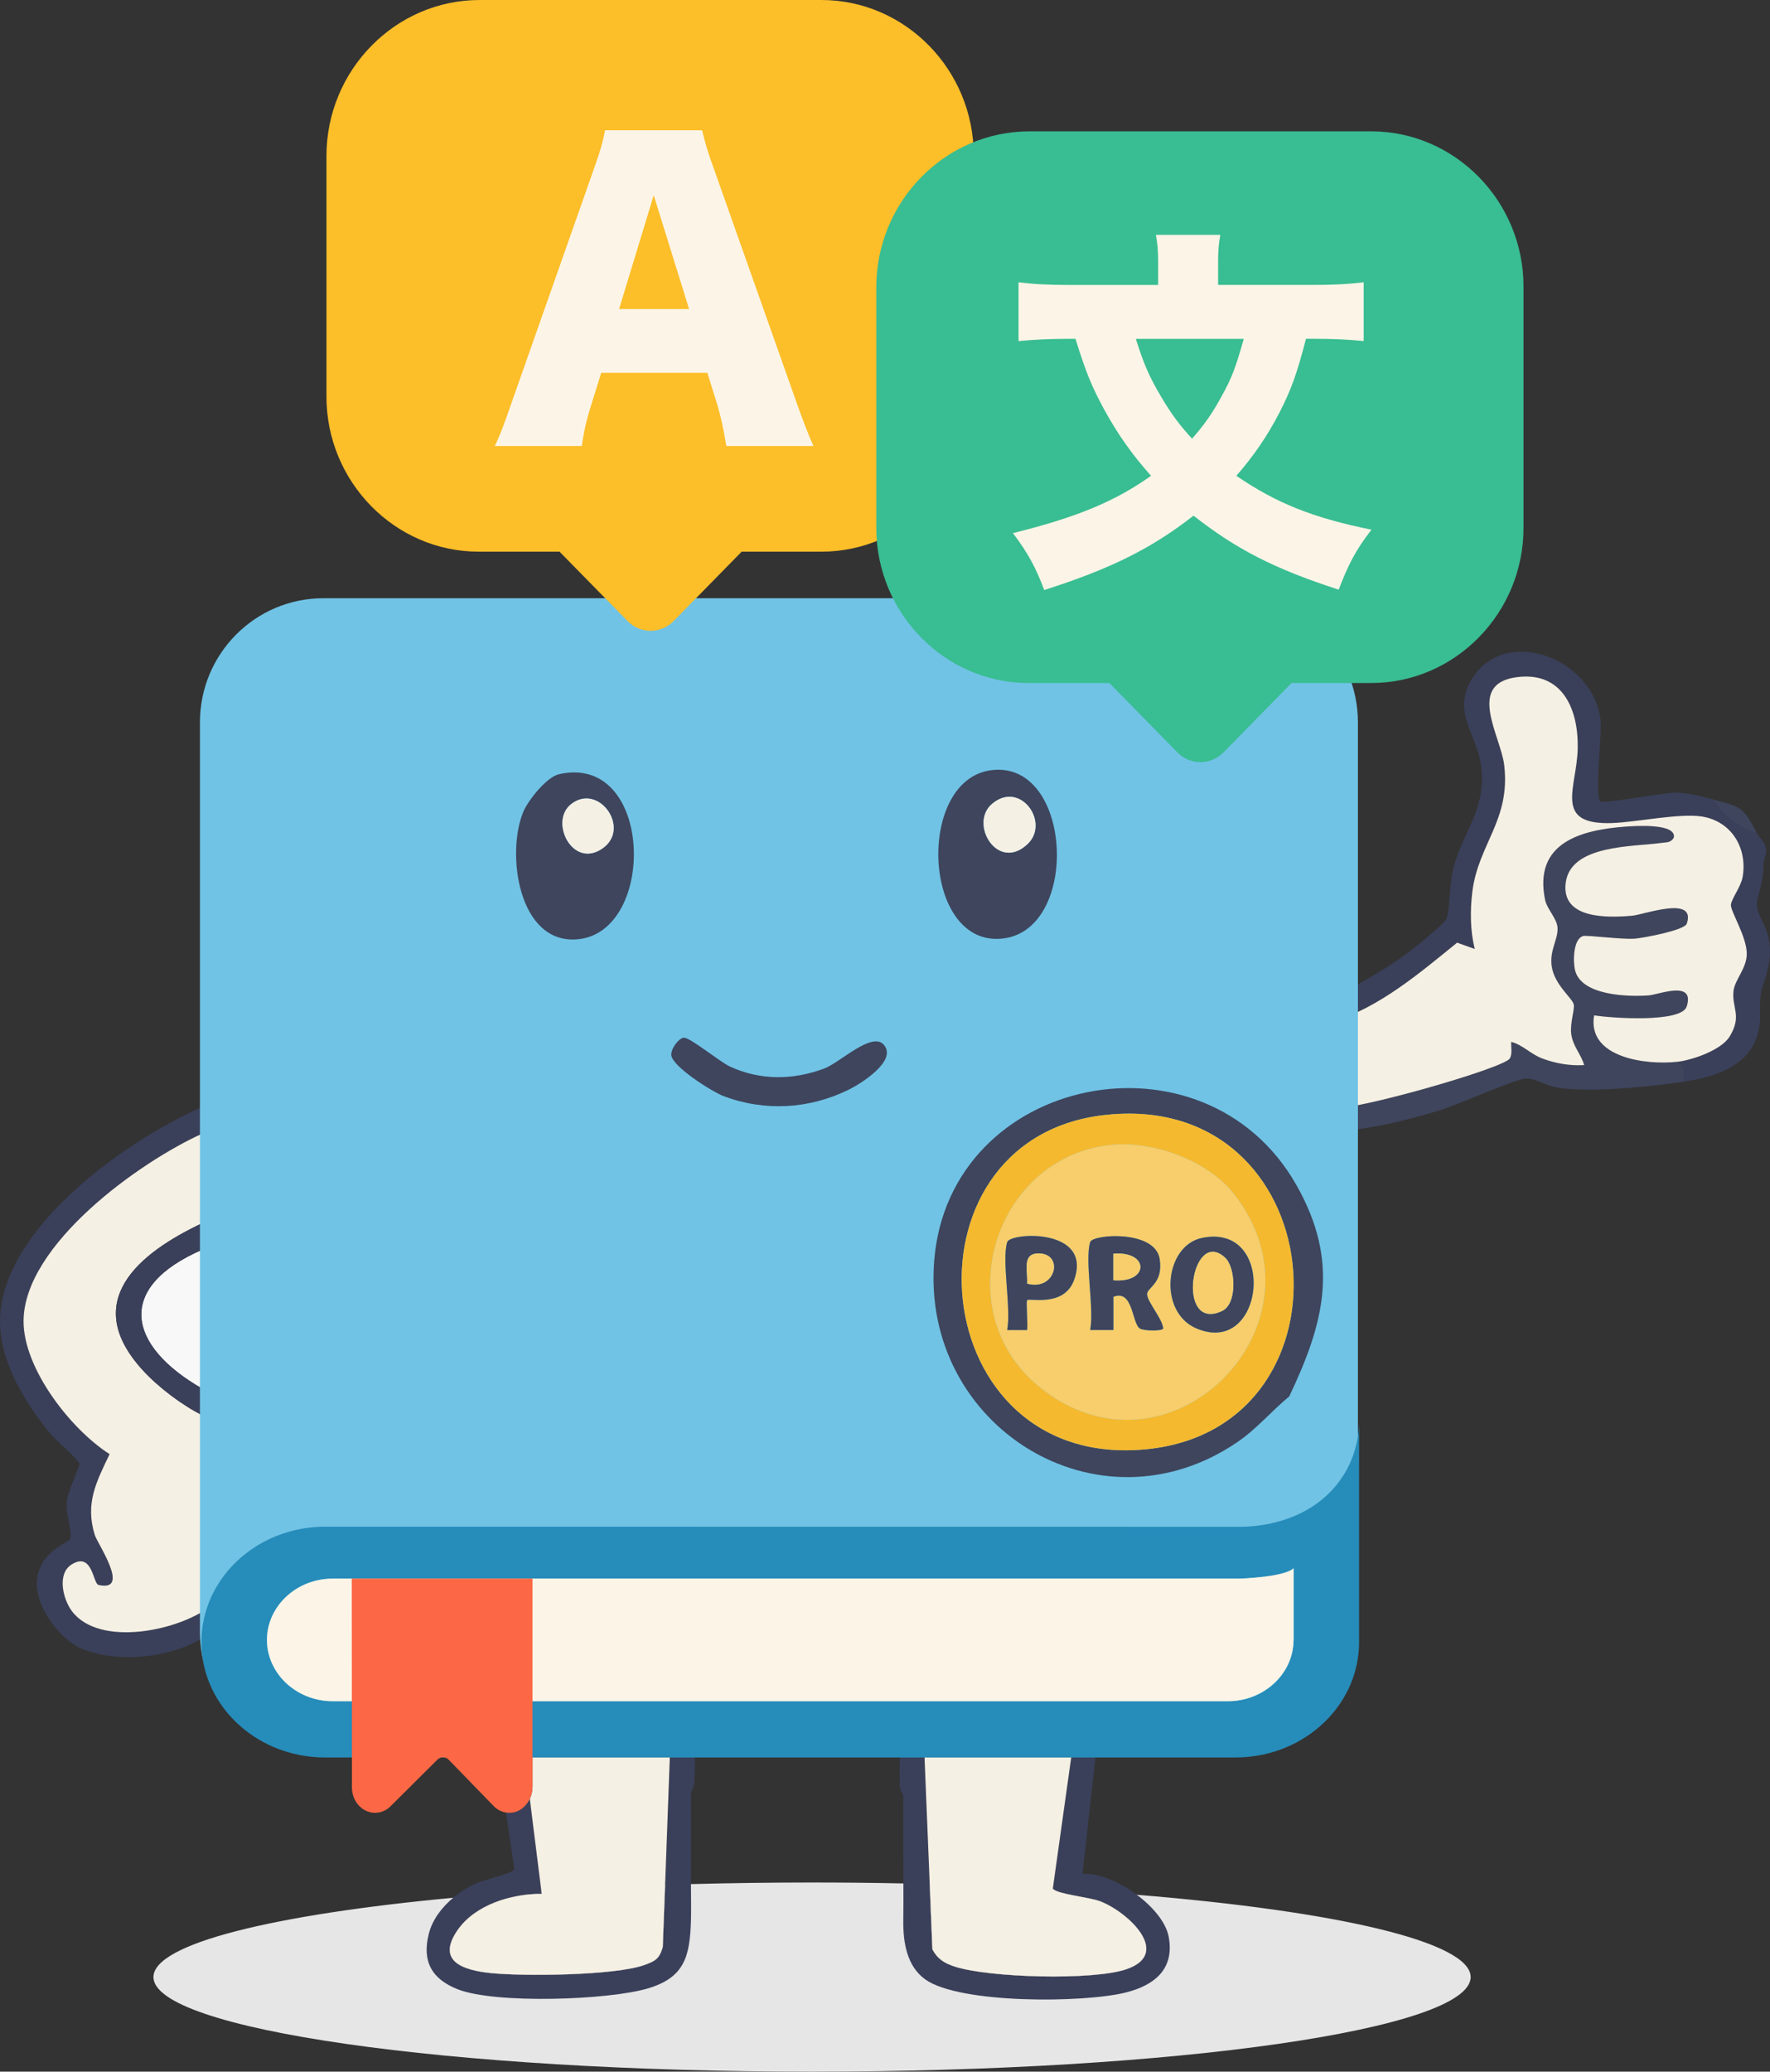 <?xml version="1.0" encoding="UTF-8"?>
<svg id="a" data-name="Layer 1" xmlns="http://www.w3.org/2000/svg" viewBox="0 0 533.47 624.27">
  <rect x="0" y="0" width="533.47" height="624.27" fill="#333333" stroke="none"/>
  <path d="M443.25,595.77c0,15.74-88.87,28.5-198.5,28.5s-198.5-12.76-198.5-28.5c0-10.01,35.96-18.82,90.35-23.9,8.43-.79,17.3-1.49,26.55-2.09l.11.91c-9.09-.05-20.14,3.27-25.44,11.06-6.34,9.31,1.79,11.96,10.05,12.81,9.81,1.02,37.53.77,46.36-2.43,3.29-1.19,4.48-1.83,5.53-5.41l.7-18.74c2.58-.08,5.17-.16,7.79-.23,11.83-.31,24.03-.48,36.5-.48,9.34,0,18.53.09,27.53.28,2.66.04,5.31.11,7.93.18l.8,19.69c1.62,2.99,3.68,4.2,6.79,5.21,10.21,3.32,41.61,4.23,51.68.78,13.94-4.76.36-17.37-7.96-20.5-3.1-1.18-12.78-2.15-14.06-3.66,8.71.49,17.11,1.06,25.17,1.72,60.09,4.9,100.62,14.17,100.62,24.8Z" style="fill: #e6e6e6;"/>
  <path d="M210.25,519.69c-.63,3.17-.75,6.37-.79,9.58v.33c-.03,2.54-.01,5.08-.17,7.62-.08,1.3-1.04,2.61-1.04,2.97v28c0,3.15.1,7.24,0,10.5-.33,10.89-1.92,17.21-13,20.5-11.88,3.53-45.92,4.71-57.27.27-7.86-3.08-10.85-8.44-8.73-16.77,1.07-4.2,3.89-7.93,7.35-10.82,2.16-1.81,4.58-3.3,6.96-4.38,2.26-1.01,11.21-3.01,11.45-4.25l-2.48-17.05-2.42-16.59-.05-.33-.81-5.58c1.28-1.11,2.05-3.97,4.5-4.04,2.33-.01,2.68,2.47,3.5,3.04l.82,6.58.05.33,1.56,12.46,3.47,27.72.11.91c-9.09-.05-20.14,3.27-25.44,11.06-6.34,9.31,1.79,11.96,10.05,12.81,9.81,1.02,37.53.77,46.36-2.43,3.29-1.19,4.48-1.83,5.53-5.41l.7-18.74,1.42-38.38v-.33s.37-9.58.37-9.58h2c2-.02,4,.03,6,0Z" style="fill: #3a405a;"/>
  <path d="M339.45,600.38c-12.52,3.22-50.12,3.51-60.53-3.87-5.62-3.98-6.76-11.24-6.67-17.83.05-3.56.04-7.37.03-11.13-.01-2.85-.03-5.69-.03-8.37v-18c0-.37-.99-1.65-1.04-2.96-.11-2.86-.07-5.74-.01-8.62,0-.11.01-.22.01-.33.07-3.2.15-6.41.04-9.59,2.33-.01,4.67,0,7,0l.39,9.59v.33s1.57,38.13,1.57,38.13l.8,19.69c1.62,2.99,3.68,4.2,6.79,5.21,10.21,3.32,41.61,4.23,51.68.78,13.94-4.76.36-17.37-7.96-20.5-3.1-1.18-12.78-2.15-14.06-3.66-.07-.07-.11-.14-.13-.21l5.53-39.44.05-.33,1.34-9.59c2.33.01,4.67-.03,7,0l-1.06,9.59-.04.33-3.89,35.07c4.78-.3,11.13,2.38,16.37,6.3,4.9,3.65,8.83,8.36,9.62,12.71,1.77,9.69-4.27,14.52-12.8,16.7Z" style="fill: #3a405a;"/>
  <g>
    <path d="M61.09,333.53c0,2.66,0,5.34,0,8-18.98,8.52-53.85,33.51-53.99,56.5-.08,14.31,14.19,32.65,25.93,40.14-4,8.37-7.43,14.83-4.46,24.37.85,2.72,10.97,17.28,1.12,15.04-1.68-.38-1.79-10.22-8.17-6.12-4.37,2.81-2.58,10.37.13,13.99,8.26,11.09,32.77,5.99,42.44-1.94.35,1.09,1.83,5.73,2,6-9.1,9.82-29.76,12.47-41.69,7.19-6.83-3.02-13.98-13.01-13.26-20.57.83-8.77,9.82-11.49,10.01-12.29.63-2.59-1.26-7.26-1.07-10.8s4.01-11.11,3.86-11.9c-.25-1.28-7.25-7.26-8.82-9.17-7.15-8.71-14.41-20.39-15.06-31.94-1.63-28.62,37.7-56.33,61.04-66.54Z" style="fill: #3a405a;"/>
    <path d="M61.09,341.53c-.01,8.99-.03,18.01,0,27-19.47,9.13-37,23.77-17.97,44.47,4.68,5.09,11.77,10.45,17.97,13.53.16,16.57-1.94,41.76,3,57-9.67,7.93-34.18,13.03-42.44,1.94-2.7-3.63-4.5-11.18-.13-13.99,6.38-4.1,6.49,5.74,8.17,6.12,9.85,2.23-.27-12.33-1.12-15.04-2.97-9.55.46-16,4.46-24.37-11.74-7.5-26.01-25.83-25.93-40.14.13-22.99,35.01-47.98,53.99-56.5Z" style="fill: #f5f0e4;"/>
    <path d="M61.09,376.53c.05,13.98-.11,28.02,0,42-22.8-12.99-26.43-30.63,0-42Z" style="fill: #f8f8f8;"/>
    <path d="M61.09,376.53c-26.43,11.37-22.8,29.01,0,42,.02,2.66-.03,5.34,0,8-6.2-3.08-13.29-8.44-17.97-13.53-19.03-20.7-1.5-35.34,17.97-44.47,0,2.66,0,5.34,0,8Z" style="fill: #3a405a;"/>
  </g>
  <g>
    <path d="M516.46,240.96c1.85,3.96,8.72,9.46,13,10,.9,1.72,2.81,2.83,2.87,5.46.03,1.22-.87,2.62-.86,4.05.04,5.78-2.02,9.98-1.96,12,.16,5.04,5.54,8.01,3.49,18.54-1.47,7.56-2.69,5.09-2.51,14.5.28,14.18-11.1,18.7-23.04,20.45.08-2.6.75-4.84-2-6,4.57-.52,13.31-3.5,15.85-7.65,3.84-6.28.56-8.66,1.16-13.75.4-3.38,3.95-6.74,3.99-11.08.04-5.19-4.96-12.91-4.78-14.86.16-1.8,3.03-5.45,3.54-8.4,1.49-8.69-3.34-16.77-12.32-18.2-6.66-1.06-19.54,1.68-26.89,1.97-18.12.7-10.74-10.48-10.5-22.49s-4.68-23.31-18.46-21.45c-15.2,2.05-4.74,17.71-3.7,26.51,1.96,16.56-7.84,23.79-9.61,38.17-.69,5.64-.64,11.73.72,17.21l-5.3-1.9c-11.34,9.2-23.56,19.63-37.7,23.9,0-2.33,0-4.67,0-7,7.74-4.22,16.31-8.87,23.33-14.17,1.97-1.48,10.48-8.38,11.15-9.85,1.03-2.28.92-10.53,2.03-14.97,2.96-11.81,10.22-17.92,8.4-31.43-1.27-9.45-9.18-16.27-2.35-26.52,10.31-15.45,35.88-5.48,38.34,12.52.63,4.63-1.92,23.58.04,25,.99.71,19.01-2.67,22.55-2.68,3.82,0,7.84,1.13,11.5,2.09Z" style="fill: #3a405a;"/>
    <path d="M401.46,333.96c6.86.81,51.59-12.03,53.54-14.96.88-1.32.37-3.49.46-5.04,3.59.96,5.78,3.68,9.45,5.04,3.95,1.47,8.33,2.23,12.54,1.95-.98-3.45-3.48-5.69-3.92-9.59-.35-3.12,1.13-7.26.77-8.71-.49-1.98-5.83-5.91-6.63-11.45-.71-4.92,1.99-8.12,1.75-11.69-.19-2.75-3.17-5.58-3.73-8.28-3.57-17.21,10.57-21.14,24.4-22.15,2.24-.16,15.34-1.13,14.37,3.36-.94,1.54-2,1.32-3.48,1.53-8.7,1.23-27.51.49-29.08,11.93-1.52,11.11,12.6,10.69,20.04,10.04,3.56-.31,19.36-6.25,16.43,2.4-.68,2-12.93,4.25-15.54,4.5-3.74.35-14.59-1.12-15.7-.78-3.03.93-3.05,7.61-2.46,10.19,1.78,7.81,16.03,8.16,22.27,7.7,2.92-.21,13.99-4.77,11.41,3.35-1.6,5.01-23.08,3.47-27.9,2.66-2.21,12.86,15.88,15.04,25,14,2.75,1.16,2.08,3.4,2,6-10.17,1.49-28.3,3.42-38.24,1.74-3-.51-6.78-2.78-9.15-2.71-3.42.11-20.8,8.02-26.39,9.68-10.12,3.02-21.71,5.94-32.22,6.28,0-2.33,0-4.67,0-7Z" style="fill: #3e455d;"/>
    <path d="M529.46,250.96c-4.28-.54-11.15-6.04-13-10,8.37,2.21,8.92,2.23,13,10Z" style="fill: #3e455d;"/>
    <path d="M505.46,319.96c-9.12,1.03-27.21-1.14-25-14,4.82.81,26.3,2.35,27.9-2.66,2.58-8.11-8.49-3.56-11.41-3.35-6.24.46-20.49.11-22.27-7.7-.59-2.58-.57-9.26,2.46-10.19,1.11-.34,11.96,1.13,15.7.78,2.6-.24,14.86-2.5,15.54-4.5,2.93-8.64-12.87-2.71-16.43-2.4-7.44.66-21.57,1.08-20.04-10.04,1.57-11.44,20.38-10.7,29.08-11.93,1.48-.21,2.53,0,3.48-1.53.97-4.49-12.13-3.52-14.37-3.36-13.83,1-27.97,4.94-24.4,22.15.56,2.7,3.55,5.53,3.73,8.28.24,3.57-2.46,6.77-1.75,11.69.81,5.55,6.14,9.47,6.63,11.45.36,1.45-1.12,5.58-.77,8.71.44,3.91,2.93,6.14,3.92,9.59-4.22.28-8.59-.48-12.54-1.95-3.67-1.37-5.86-4.09-9.45-5.04-.09,1.55.42,3.72-.46,5.04-1.95,2.93-46.69,15.76-53.54,14.96.02-8.65.02-17.35,0-26,14.14-4.27,26.36-14.7,37.7-23.9l5.3,1.9c-1.36-5.49-1.41-11.57-.72-17.21,1.77-14.39,11.57-21.61,9.61-38.17-1.04-8.8-11.5-24.47,3.7-26.51,13.78-1.86,18.7,9.52,18.46,21.45s-7.62,23.19,10.5,22.49c7.35-.28,20.24-3.02,26.89-1.97,8.97,1.42,13.8,9.51,12.32,18.2-.5,2.95-3.38,6.6-3.54,8.4-.17,1.94,4.83,9.66,4.78,14.86-.04,4.34-3.59,7.7-3.99,11.08-.6,5.1,2.67,7.47-1.16,13.75-2.54,4.15-11.28,7.13-15.85,7.65Z" style="fill: #f5f0e4;"/>
  </g>
  <g id="b" data-name="body">
    <path d="M372.05,180.27H97.46c-20.54,0-37.2,16.75-37.2,37.41v274.19c0,.45,0,.91.03,1.36.68,19.07,15.55,34.5,34.31,35.93.31.03.64.05.95.06.21.01.42.02.63.02.45.02.91.03,1.37.03h274.43c.46,0,.91,0,1.37-.03.21,0,.42,0,.63-.02.31-.01.64-.03.95-.06.3-.02.6-.05.9-.08,18.78-1.89,33.44-17.83,33.44-37.22V217.67c0-20.66-16.66-37.41-37.2-37.41ZM389.69,494.37l-.03-.02c-.09,9.88-8.77,17.92-19.38,17.92H100.02c-10.62,0-19.3-8.1-19.3-18s8.68-18,19.3-18h272.79s15.57-1.76,16.97-3.18c-.22,2.73-.05,21.34-.09,21.28Z" style="fill: #70c3e5;"/>
  </g>
  <path id="c" data-name="outer" d="M409.25,432.94c-.64,4.04-2.37,9.87-7.07,15.29-9.49,10.96-23.77,11.86-28.45,11.86-.46-.02-275.74-.03-275.74-.03-15.57,0-28.91,8.9-34.49,21.54-.47,1.07-.89,2.16-1.24,3.28-.89,2.76-1.41,5.67-1.53,8.68,0,.08-.01.17,0,.25-.02.34-.02.67-.02,1.01,0,1.7.13,3.37.38,5,0,.02,0,.04,0,.06,1.18,7.58,4.99,14.37,10.53,19.53,6.1,5.69,14.29,9.41,23.41,10.08.32.02.64.05.95.06.21.01.42.02.63.02.45.02.91.03,1.37.03h274.36c.46,0,.92,0,1.37-.03.21,0,.42-.01.63-.02.31-.01.63-.04.95-.06.3-.02.6-.05.9-.08,18.78-1.79,33.43-16.59,33.43-34.59v-65.71c-.03.9-.12,2.22-.38,3.83ZM100.27,475.7h273.46s13.47-.45,16.17-3.14v21.8l-.03-.02c-.09,10.09-8.96,18.31-19.8,18.31H100.27c-10.9,0-19.81-8.31-19.81-18.47s8.91-18.48,19.81-18.48Z" style="fill: #268cba;"/>
  <path d="M339.48,593.41c-10.07,3.45-41.47,2.54-51.68-.78-3.11-1.01-5.17-2.22-6.79-5.21l-.8-19.69-1.56-38.13h44.21l-5.53,39.44c.02.07.06.14.13.21,1.28,1.51,10.96,2.48,14.06,3.66,8.32,3.13,21.9,15.74,7.96,20.5Z" style="fill: #f5f0e4;"/>
  <path id="d" data-name="inner" d="M389.9,472.56v21.79l-.03-.02c-.09,10.09-8.96,18.31-19.8,18.31H100.27c-10.89,0-19.81-8.31-19.81-18.47s8.91-18.47,19.81-18.47h273.46s13.48-.45,16.17-3.14Z" style="fill: #fcf5e7;"/>
  <path d="M201.88,529.6l-1.42,38.38-.7,18.74c-1.05,3.58-2.24,4.22-5.53,5.41-8.83,3.2-36.55,3.45-46.36,2.43-8.26-.85-16.39-3.5-10.05-12.81,5.3-7.79,16.35-11.11,25.44-11.06l-.11-.91-3.47-27.72c.52-1.12.82-2.39.82-3.72v-8.74h41.38Z" style="fill: #f5f0e4;"/>
  <path d="M160.5,475.7v62.64c0,1.33-.3,2.6-.82,3.72-1.09,2.33-3.17,4.01-5.67,4.19-.51.04-1,.02-1.48-.06-1.52-.23-2.88-1.01-3.91-2.13l-.03-.03-5.26-5.42-8.1-8.34c-.34-.35-.76-.57-1.21-.67-.33-.07-.67-.07-1,0-.43.09-.85.31-1.18.64l-8.42,8.37-5.42,5.39-.06.06c-1.26,1.37-2.99,2.21-4.89,2.21-3.86,0-6.98-3.43-6.98-7.66v-9.01s-.01-.33-.01-.33v-16.62s-.02-.38-.02-.38l-.03-36v-.57h54.49Z" style="fill: #fc6845;"/>
  <path d="M293.46,46.75v72.74c0,25.71-20.65,46.75-45.88,46.75h-24.04l-20.53,20.93c-3.81,3.88-10.04,3.88-13.84,0l-20.53-20.93h-24.37c-25.23,0-45.88-21.04-45.88-46.75V47.01C98.39,21.15,119.15,0,144.53,0h103.06c25.23,0,45.88,21.04,45.88,46.75Z" style="fill: #fcbe29;"/>
  <path d="M218.91,134.41c-.9-5.49-1.57-8.46-2.69-12.35l-3.03-9.72h-31.98l-3.03,9.72c-1.46,4.57-2.25,8.12-2.81,12.35h-26.26c1.68-3.43,2.69-6.17,5.39-13.95l24.24-68.84c2.02-5.6,3.03-9.03,3.59-12.35h29.29c.79,3.32,1.57,6.29,3.81,12.35l24.35,68.84c2.13,6.06,3.93,10.75,5.39,13.95h-26.26ZM197.03,58.83l-10.44,34.3h21.1l-10.66-34.3Z" style="fill: #fcf5e7;"/>
  <path d="M459.18,86.33v72.74c0,25.71-20.65,46.75-45.88,46.75h-24.04l-20.53,20.93c-3.81,3.88-10.04,3.88-13.84,0l-20.53-20.93h-24.37c-25.23,0-45.88-21.04-45.88-46.75v-72.48c0-25.86,20.76-47.01,46.13-47.01h103.06c25.23,0,45.88,21.04,45.88,46.75Z" style="fill: #39bd92;"/>
  <g id="e" data-name="文">
    <path d="M393.61,102.1c-2.69,10.41-4.38,15.21-8.08,22.41-3.7,7.09-7.63,12.81-12.9,18.87,12.23,8.35,23.23,12.69,40.73,16.24-4.71,6.06-6.96,10.41-9.88,18.07-19.41-6.29-30.75-12.12-43.76-22.3-12.57,9.83-24.91,16.01-45,22.41-2.47-6.63-4.83-11.09-9.43-17.15,19.41-4.8,30.86-9.61,41.63-17.27-5.83-6.52-10.21-12.81-14.14-20.01-3.7-6.86-5.39-10.86-8.64-21.27h-2.24c-5.39,0-10.44.23-14.92.69v-17.72c4.6.57,9.09.8,15.37.8h26.71v-7.32c0-2.86-.22-5.37-.67-7.78h19.41c-.45,2.4-.67,4.8-.67,7.66v7.43h28.39c6.28,0,10.88-.23,15.49-.8v17.72c-4.49-.46-8.98-.69-14.81-.69h-2.58ZM342.33,102.1c2.36,7.43,3.93,11.21,7.52,17.27,3.14,5.37,5.83,8.92,9.43,12.81,3.59-4,6.28-7.89,8.86-12.69,3.14-5.6,4.26-8.69,6.73-17.38h-32.54Z" style="fill: #fcf5e7;"/>
  </g>
  <g>
    <path d="M388.57,420.79c-5.43,4.48-9.79,9.8-15.69,13.81-42.02,28.58-95.38-4.92-91.31-54.81,4.57-55.98,81.51-71.45,109.17-22.67,13.14,23.17,8.45,41.32-2.17,63.67ZM332.35,336.07c-62.86,7.6-54.08,107.73,13.6,100.6,65.07-6.85,55.73-108.98-13.6-100.6Z" style="fill: #3e455d;"/>
    <path d="M332.35,336.07c69.33-8.39,78.66,93.74,13.6,100.6-67.68,7.13-76.46-92.99-13.6-100.6ZM334.35,345.07c-34.95,4.07-48.92,50.06-21.26,72.7,38.95,31.88,89.41-18.61,58.89-57.89-8.02-10.32-24.83-16.3-37.63-14.81Z" style="fill: #f5b92f;"/>
    <path d="M334.35,345.07c12.8-1.49,29.61,4.49,37.63,14.81,30.52,39.28-19.94,89.77-58.89,57.89-27.66-22.64-13.7-68.63,21.26-72.7ZM303.57,374.29c-1.71,5.55,1.27,19.89,0,26.5h6.01c.27-1.58-.38-8.64-.01-9,.74-.73,11.26,2.29,14.23-6.27,5.4-15.58-19.32-14.15-20.22-11.23ZM328.57,374.29c-1.71,5.55,1.27,19.89,0,26.5h7.01s0-10.01,0-10.01c5.95-2.36,5.56,7.93,7.95,9.55,1.14.77,7.06.84,7.05-.05-.3-2.97-4.63-7.75-4.85-10.17-.2-2.14,4.98-3.2,3.78-10.75-1.41-8.83-20.2-7.45-20.94-5.06ZM362.3,373.03c-11.33,2.31-13.35,22.3-1.73,27.26,20.78,8.88,24.53-31.92,1.73-27.26Z" style="fill: #f7ce6b;"/>
    <path d="M328.57,374.29c.74-2.39,19.53-3.77,20.94,5.06,1.2,7.55-3.98,8.62-3.78,10.75.22,2.42,4.55,7.21,4.85,10.17,0,.9-5.91.82-7.05.05-2.4-1.62-2.01-11.91-7.95-9.55v10.01s-7,0-7,0c1.27-6.61-1.71-20.95,0-26.5ZM335.57,385.8c10.87.9,10.84-8.92,0-8.01v8.01Z" style="fill: #3e455d;"/>
    <path d="M362.3,373.03c22.8-4.66,19.05,36.14-1.73,27.26-11.62-4.96-9.6-24.95,1.73-27.26ZM369.32,379.06c-10.32-9.76-15.11,22.61-.98,15.99,4.68-2.19,4.06-13.07.98-15.99Z" style="fill: #3e455d;"/>
    <path d="M303.57,374.29c.9-2.92,25.62-4.35,20.22,11.23-2.96,8.56-13.49,5.53-14.23,6.27-.37.37.28,7.42.01,9.01h-6.01c1.27-6.61-1.71-20.95,0-26.51ZM309.57,386.8c8.64,2.4,11.24-9.04,3.5-9.1-5.22-.04-3.21,5.32-3.5,9.1Z" style="fill: #3e455d;"/>
    <path d="M335.57,385.8v-8.01c10.84-.91,10.87,8.91,0,8.01Z" style="fill: #f7ce6b;"/>
    <path d="M369.32,379.06c3.08,2.91,3.69,13.8-.98,15.99-14.13,6.62-9.34-25.75.98-15.99Z" style="fill: #f7ce6b;"/>
    <path d="M309.57,386.8c.29-3.78-1.72-9.14,3.5-9.1,7.74.06,5.14,11.49-3.5,9.1Z" style="fill: #f7ce6b;"/>
  </g>
  <g>
    <path d="M168.48,233.3c28.51-6.48,29.57,47.5,5.67,49.74-17.98,1.68-21.68-26.05-16.4-38.47,1.47-3.46,6.98-10.41,10.73-11.27ZM172.05,242.39c-6.58,5.29.64,19.71,9.69,13.17,8.44-6.1-1.41-19.83-9.69-13.17Z" style="fill: #3e455d;"/>
    <path d="M172.05,242.39c8.28-6.66,18.13,7.08,9.69,13.17-9.05,6.53-16.27-7.88-9.69-13.17Z" style="fill: #f5f0e4;"/>
  </g>
  <g>
    <path d="M298.49,232.13c25.46-3.67,27.37,50.94,1.73,50.79-22.24-.13-23.58-47.64-1.73-50.79ZM299.02,242.22c-7.05,5.95,1.62,20.65,10.66,12.15,6.88-6.47-2.14-19.34-10.66-12.15Z" style="fill: #3e455d;"/>
    <path d="M299.02,242.22c8.52-7.19,17.54,5.68,10.66,12.15-9.04,8.5-17.72-6.2-10.66-12.15Z" style="fill: #f5f0e4;"/>
  </g>
  <path d="M206.04,312.7c1.67-.32,11.02,7.36,13.98,8.71,9.22,4.2,18.93,4.09,28.35.6,4.87-1.81,14.57-11.47,18.11-7.06,3.87,4.8-6.96,11.59-10.74,13.44-11.82,5.81-25.22,6.6-37.63,1.92-3.4-1.28-15.44-8.85-15.78-12.33-.18-1.84,2.04-4.97,3.7-5.29Z" style="fill: #3e455d;"/>
</svg>